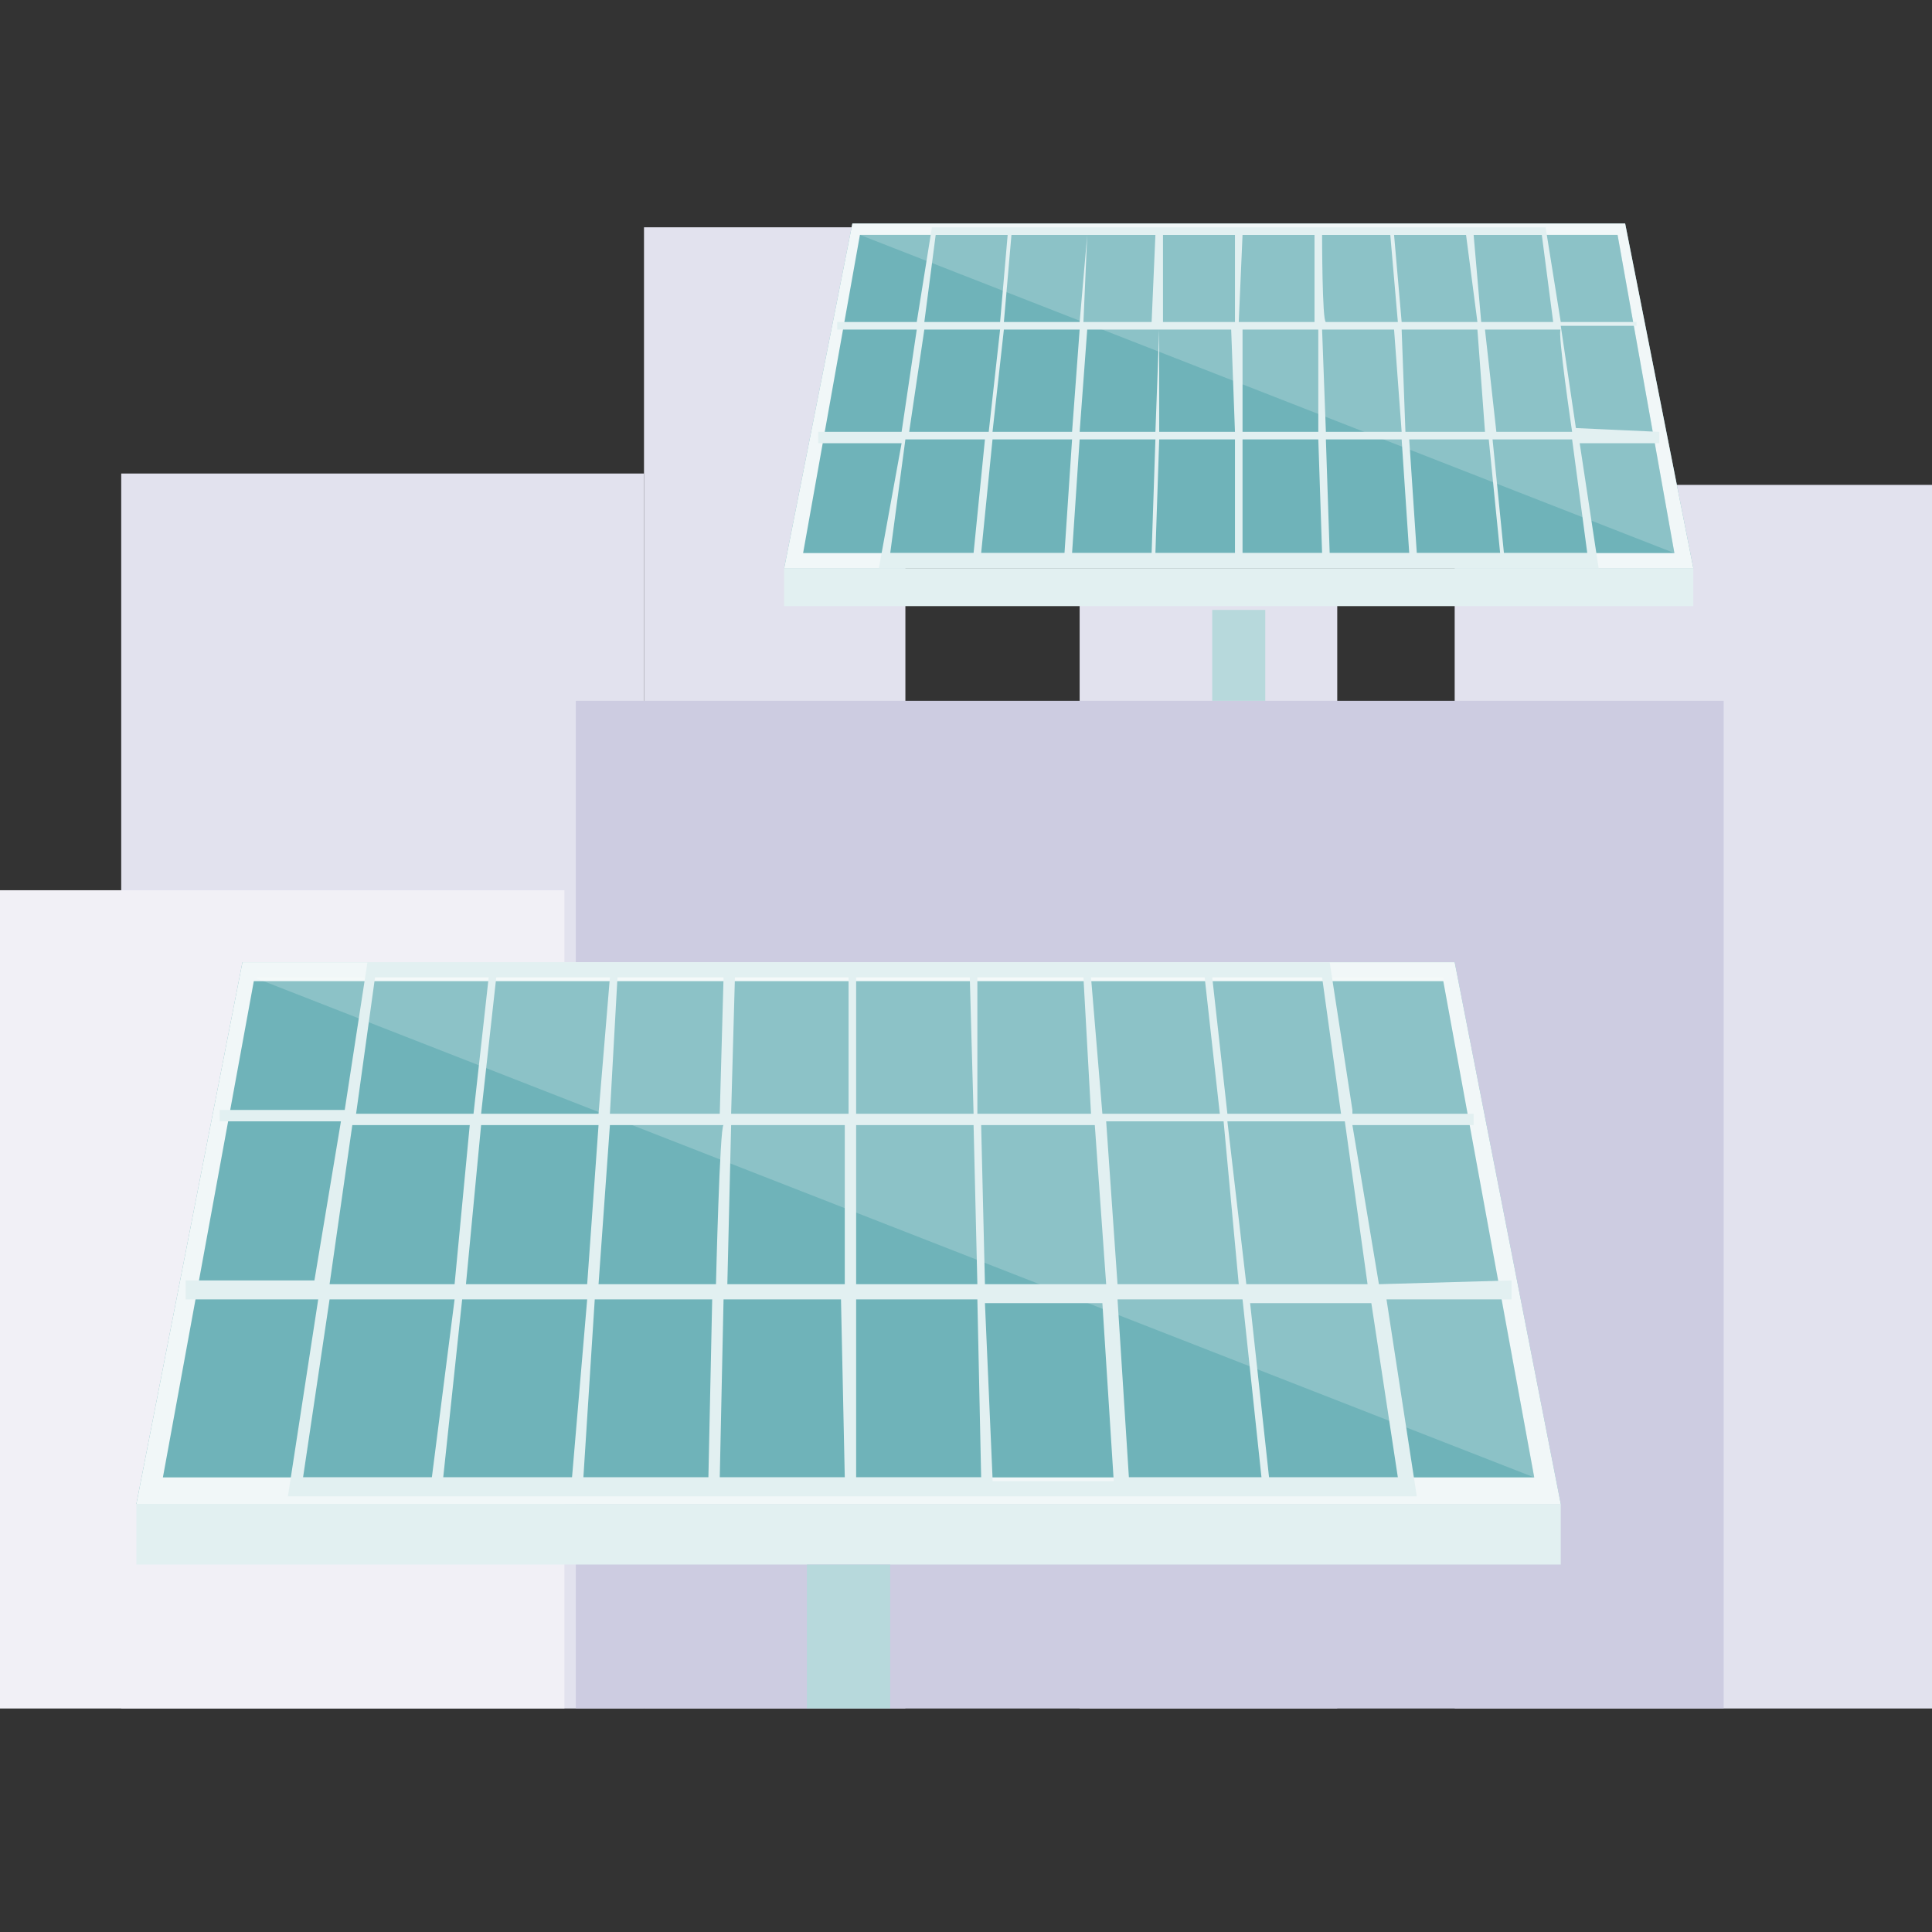 <?xml version="1.0" encoding="utf-8"?>
<!-- Generator: Adobe Illustrator 27.9.0, SVG Export Plug-In . SVG Version: 6.00 Build 0)  -->
<svg version="1.1" id="圖層_1" xmlns="http://www.w3.org/2000/svg" xmlns:xlink="http://www.w3.org/1999/xlink" x="0px" y="0px"
	 viewBox="0 0 51 51" style="enable-background:new 0 0 51 51;" xml:space="preserve">
<rect x="0" y="0" width="51" height="51" fill="#333333" stroke="none"/>
<style type="text/css">
	.st0{fill:#E2E2EE;}
	.st1{fill:#F1F0F6;}
	.st2{fill:#CDCCE1;}
	.st3{fill:#6FB3B9;}
	.st4{fill:#F1F7F8;}
	.st5{fill:#E2F0F1;}
	.st6{opacity:0.2;fill:#FFFFFF;enable-background:new    ;}
	.st7{fill:#B7D9DC;}
</style>
<g>
	<g id="TXT">
		<g>
			<rect x="38.4" y="12.8" class="st0" width="12.6" height="32.3"/>
			<rect x="17" y="6" class="st0" width="6.9" height="39.1"/>
			<rect x="28.5" y="15.6" class="st0" width="6.8" height="29.5"/>
			<rect x="3.2" y="12.5" class="st0" width="13.8" height="32.6"/>
			<rect x="0" y="23.5" class="st1" width="14.9" height="21.6"/>
			<rect x="15.2" y="18.5" class="st2" width="30.3" height="26.6"/>
			<g>
				<g>
					<polygon class="st3" points="41.2,39.7 3.6,39.7 6.4,25.4 38.4,25.4 					"/>
					<path class="st4" d="M38.4,25.4h-32L3.6,39.7h37.6C41.2,39.7,38.4,25.4,38.4,25.4z M6.7,25.9h31.4L40.5,39H4.3
						C4.3,39,6.7,25.9,6.7,25.9z"/>
					<rect x="3.6" y="39.7" class="st5" width="37.6" height="1.6"/>
					<polygon class="st6" points="6.7,25.8 40.5,39 38.1,25.8 					"/>
					<path class="st5" d="M36.4,33.9l-0.7-4.2h3.2v-0.3h-3.2v-0.1l-0.6-3.9H9.7l-0.6,3.9H5.8v0.3h3.2l-0.7,4.2H4.9v0.5h3.5l-0.8,5.2
						h29.8l-0.8-5.2h3.3v-0.5L36.4,33.9L36.4,33.9L36.4,33.9z M36.1,33.9h-3.2l-0.5-4.3h3.1L36.1,33.9z M32.7,33.9h-3.2l-0.3-4.3
						h3.1L32.7,33.9z M34.9,25.8l0.5,3.6h-3L32,25.8H34.9z M31.8,25.8l0.4,3.6h-3.1l-0.3-3.6C28.8,25.8,31.8,25.8,31.8,25.8z
						 M22.6,25.8h3l0.1,3.6h-3.1C22.6,29.4,22.6,25.8,22.6,25.8z M22.6,29.7h3.1l0.1,4.2h-3.2V29.7z M16.1,25.8l-0.3,3.6h-3.1
						l0.4-3.6H16.1z M15.8,29.7l-0.3,4.2h-3.2l0.4-4.2C12.7,29.7,15.8,29.7,15.8,29.7z M9.9,25.8h3l-0.4,3.6H9.4L9.9,25.8z
						 M9.3,29.7h3.1L12,33.9H8.7L9.3,29.7z M8,39l0.7-4.7h3.3L11.4,39H8L8,39z M11.7,39l0.5-4.7h3.3L15.1,39
						C15.1,39,11.7,39,11.7,39z M18.7,39h-3.3l0.3-4.7h3.1L18.7,39L18.7,39z M18.9,33.9h-3.1l0.3-4.2h3C19,29.7,18.9,33.9,18.9,33.9
						z M16.1,29.4l0.2-3.6h2.8L19,29.4C19,29.4,16.1,29.4,16.1,29.4z M22.3,39H19l0.1-4.7h3.1L22.3,39L22.3,39z M22.3,33.9h-3.1
						l0.1-4.2h3L22.3,33.9L22.3,33.9z M22.3,29.4h-3l0.1-3.6h3V29.4z M22.6,39v-4.7h3.2l0.1,4.7H22.6z M25.8,25.8h2.8l0.2,3.6h-3
						L25.8,25.8z M25.9,29.7h3l0.3,4.2H26L25.9,29.7z M26.2,39L26,34.4h3.1l0.3,4.7H26.2L26.2,39z M29.8,39l-0.3-4.7h3.3l0.5,4.7
						C33.2,39,29.8,39,29.8,39z M36.9,39h-3.4L33,34.4h3.2L36.9,39L36.9,39z"/>
				</g>
				<rect x="21.3" y="41.3" class="st7" width="2.2" height="3.8"/>
			</g>
			<g>
				<g>
					<polygon class="st3" points="44.7,15 20.7,15 22.5,5.9 42.9,5.9 					"/>
					<path class="st4" d="M42.9,5.9H22.5L20.7,15h24L42.9,5.9z M22.7,6.2h20l1.5,8.4H21.2L22.7,6.2L22.7,6.2z"/>
					<rect x="20.7" y="15" class="st5" width="24" height="1"/>
					<polygon class="st6" points="22.7,6.2 44.2,14.6 42.7,6.2 					"/>
					<path class="st5" d="M41.6,11.3l-0.4-2.7h2V8.5h-2v0L40.8,6H24.6l-0.4,2.5h-2.1v0.2h2.1l-0.4,2.7h-2.2v0.3h2.2L23.2,15h19
						l-0.5-3.3h2.1v-0.3L41.6,11.3C41.6,11.4,41.6,11.3,41.6,11.3z M41.5,11.4h-2l-0.3-2.7h2C41.1,8.7,41.5,11.4,41.5,11.4z
						 M39.2,11.4h-2.1L37,8.7h2L39.2,11.4z M40.7,6.2L41,8.5h-1.9l-0.2-2.3H40.7L40.7,6.2z M38.7,6.2L39,8.5h-2l-0.2-2.3
						C36.8,6.2,38.7,6.2,38.7,6.2z M32.8,6.2h1.9l0,2.3h-2L32.8,6.2L32.8,6.2z M32.8,8.7h2l0,2.7h-2V8.7z M28.7,6.2l-0.2,2.3h-2
						l0.2-2.3C26.8,6.2,28.7,6.2,28.7,6.2z M28.5,8.7l-0.2,2.7h-2.1l0.3-2.7C26.5,8.7,28.5,8.7,28.5,8.7z M24.7,6.2h1.9l-0.2,2.3h-2
						C24.4,8.5,24.7,6.2,24.7,6.2z M24.4,8.7h2l-0.3,2.7H24C24,11.4,24.4,8.7,24.4,8.7z M23.5,14.6l0.4-3H26l-0.3,3H23.5L23.5,14.6z
						 M25.9,14.6l0.3-3h2.1l-0.2,3H25.9L25.9,14.6z M30.4,14.6h-2.1l0.2-3h2L30.4,14.6L30.4,14.6z M30.5,11.4h-2l0.2-2.7h1.9
						L30.5,11.4L30.5,11.4z M28.6,8.5l0.1-2.3h1.8l-0.1,2.3H28.6z M32.6,14.6h-2.1l0.1-3h2V14.6z M32.6,11.4h-2l0-2.7h1.9L32.6,11.4
						L32.6,11.4z M32.6,8.5h-1.9l0-2.3h1.9V8.5z M32.8,14.6v-3h2l0.1,3H32.8z M34.9,6.2h1.8l0.2,2.3h-1.9
						C34.9,8.5,34.9,6.2,34.9,6.2z M34.9,8.7h1.9l0.2,2.7h-2L34.9,8.7L34.9,8.7z M35.1,14.6l-0.1-3h2l0.2,3H35.1L35.1,14.6z
						 M37.4,14.6l-0.2-3h2.1l0.3,3H37.4L37.4,14.6z M41.9,14.6h-2.2l-0.3-3h2.1L41.9,14.6z"/>
				</g>
				<rect x="32" y="16.1" class="st7" width="1.4" height="2.4"/>
			</g>
		</g>
	</g>
</g>
</svg>
